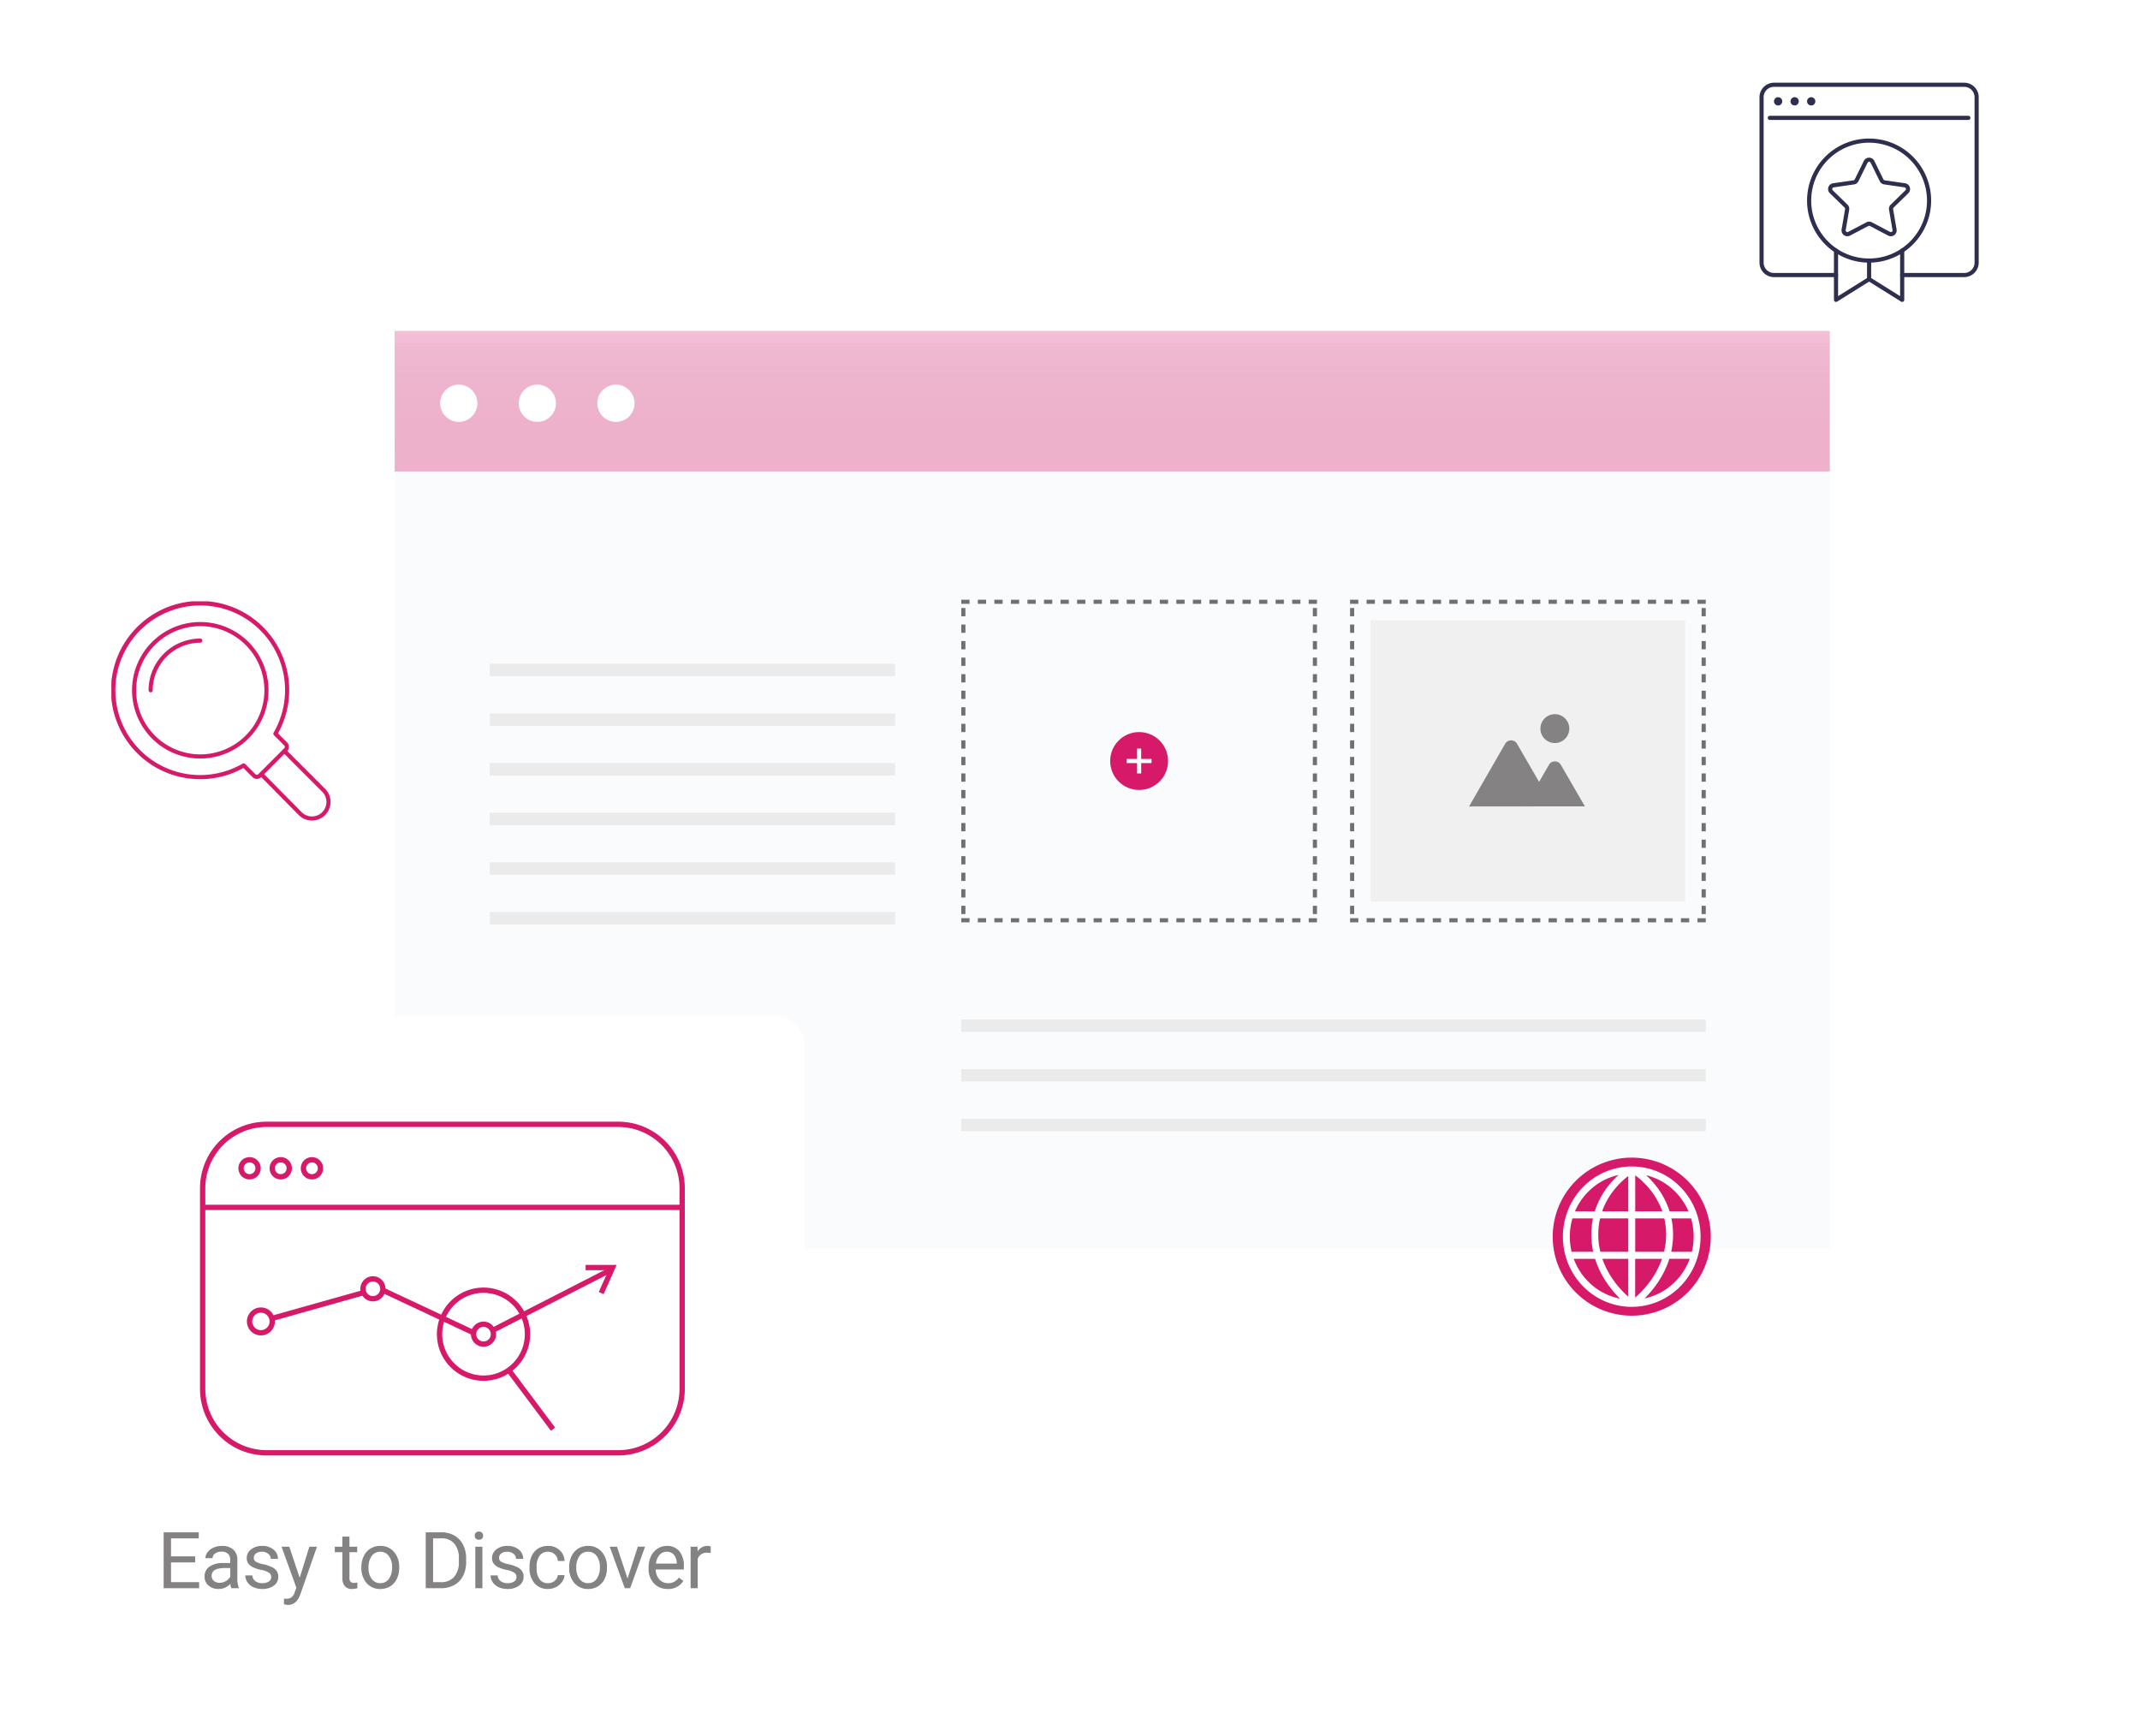 <svg xmlns="http://www.w3.org/2000/svg" xmlns:xlink="http://www.w3.org/1999/xlink" width="517.426" height="419.72" viewBox="0 0 517.426 419.72">
  <defs>
    <filter id="Rectangle_537" x="391.426" y="0" width="121" height="98" filterUnits="userSpaceOnUse">
      <feOffset dy="3" input="SourceAlpha"/>
      <feGaussianBlur stdDeviation="3" result="blur"/>
      <feFlood flood-opacity="0.082"/>
      <feComposite operator="in" in2="blur"/>
      <feComposite in="SourceGraphic"/>
    </filter>
    <filter id="Rectangle_3953" x="20.426" y="8" width="497" height="369" filterUnits="userSpaceOnUse">
      <feOffset dy="3" input="SourceAlpha"/>
      <feGaussianBlur stdDeviation="25" result="blur-2"/>
      <feFlood flood-opacity="0.098"/>
      <feComposite operator="in" in2="blur-2"/>
      <feComposite in="SourceGraphic"/>
    </filter>
    <linearGradient id="linear-gradient" x1="0.5" x2="0.5" y2="2.848" gradientUnits="objectBoundingBox">
      <stop offset="0" stop-color="#d72470" stop-opacity="0.29"/>
      <stop offset="1" stop-color="#fff" stop-opacity="0.988"/>
    </linearGradient>
    <clipPath id="clip-path">
      <rect id="Rectangle_3956" data-name="Rectangle 3956" width="28" height="22.312" fill="#848283"/>
    </clipPath>
    <filter id="Path_4581" x="0" y="230.585" width="209.574" height="189.135" filterUnits="userSpaceOnUse">
      <feOffset dy="3" input="SourceAlpha"/>
      <feGaussianBlur stdDeviation="5" result="blur-3"/>
      <feFlood flood-opacity="0.161"/>
      <feComposite operator="in" in2="blur-3"/>
      <feComposite in="SourceGraphic"/>
    </filter>
    <clipPath id="clip-path-2">
      <rect id="Rectangle_3970" data-name="Rectangle 3970" width="53" height="52.998" fill="#d61a69"/>
    </clipPath>
    <clipPath id="clip-path-3">
      <rect id="Rectangle_3971" data-name="Rectangle 3971" width="53" height="53" fill="#2e2e4e"/>
    </clipPath>
    <clipPath id="clip-path-4">
      <rect id="Rectangle_3973" data-name="Rectangle 3973" width="38.214" height="38.214" fill="none"/>
    </clipPath>
  </defs>
  <g id="Group_3937" data-name="Group 3937" transform="translate(-666.574 -2175)">
    <g id="Group_3846" data-name="Group 3846" transform="translate(128.806 2009.341)">
      <g transform="matrix(1, 0, 0, 1, 537.77, 165.66)" filter="url(#Rectangle_537)">
        <rect id="Rectangle_537-2" data-name="Rectangle 537" width="103" height="80" rx="10" transform="translate(400.43 6)" fill="#fff"/>
      </g>
    </g>
    <g id="Group_3843" data-name="Group 3843" transform="translate(-25 647)">
      <g transform="matrix(1, 0, 0, 1, 691.57, 1528)" filter="url(#Rectangle_3953)">
        <rect id="Rectangle_3953-2" data-name="Rectangle 3953" width="347" height="219" transform="translate(95.43 80)" fill="#f9fbfc"/>
      </g>
      <rect id="Rectangle_3954" data-name="Rectangle 3954" width="347" height="34" transform="translate(787 1608)" fill="url(#linear-gradient)"/>
      <g id="Group_3817" data-name="Group 3817" style="isolation: isolate">
        <circle id="Ellipse_160" data-name="Ellipse 160" cx="4.5" cy="4.5" r="4.5" transform="translate(798 1621)" fill="#fff" style="mix-blend-mode: multiply;isolation: isolate"/>
        <circle id="Ellipse_161" data-name="Ellipse 161" cx="4.5" cy="4.5" r="4.5" transform="translate(817 1621)" fill="#fff" style="mix-blend-mode: multiply;isolation: isolate"/>
        <circle id="Ellipse_162" data-name="Ellipse 162" cx="4.5" cy="4.5" r="4.5" transform="translate(836 1621)" fill="#fff" style="mix-blend-mode: multiply;isolation: isolate"/>
      </g>
      <g id="Group_3821" data-name="Group 3821" transform="translate(1017.529 1673)">
        <rect id="Rectangle_3955" data-name="Rectangle 3955" width="76" height="68" transform="translate(5.471 5)" fill="#f0f0f0"/>
        <path id="Rectangle_3957" data-name="Rectangle 3957" d="M0,0H2V1H0ZM4,0H6V1H4ZM8,0h2V1H8Zm4,0h2V1H12Zm4,0h2V1H16Zm4,0h2V1H20Zm4,0h2V1H24Zm4,0h2V1H28Zm4,0h2V1H32Zm4,0h2V1H36Zm4,0h2V1H40Zm4,0h2V1H44Zm4,0h2V1H48Zm4,0h2V1H52Zm4,0h2V1H56Zm4,0h2V1H60Zm4,0h2V1H64Zm4,0h2V1H68Zm4,0h2V1H72Zm4,0h2V1H76Zm4,0h2V1H80Zm4,0h2V1H84Zm1,2h1V4H85Zm0,4h1V8H85Zm0,4h1v2H85Zm0,4h1v2H85Zm0,4h1v2H85Zm0,4h1v2H85Zm0,4h1v2H85Zm0,4h1v2H85Zm0,4h1v2H85Zm0,4h1v2H85Zm0,4h1v2H85Zm0,4h1v2H85Zm0,4h1v2H85Zm0,4h1v2H85Zm0,4h1v2H85Zm0,4h1v2H85Zm0,4h1v2H85Zm0,4h1v2H85Zm0,4h1v2H85Zm-1,3h2v1H84Zm-4,0h2v1H80Zm-4,0h2v1H76Zm-4,0h2v1H72Zm-4,0h2v1H68Zm-4,0h2v1H64Zm-4,0h2v1H60Zm-4,0h2v1H56Zm-4,0h2v1H52Zm-4,0h2v1H48Zm-4,0h2v1H44Zm-4,0h2v1H40Zm-4,0h2v1H36Zm-4,0h2v1H32Zm-4,0h2v1H28Zm-4,0h2v1H24Zm-4,0h2v1H20Zm-4,0h2v1H16Zm-4,0h2v1H12ZM8,77h2v1H8ZM4,77H6v1H4ZM0,77H2v1H0Zm0-3H1v2H0Zm0-4H1v2H0Zm0-4H1v2H0Zm0-4H1v2H0Zm0-4H1v2H0Zm0-4H1v2H0Zm0-4H1v2H0Zm0-4H1v2H0Zm0-4H1v2H0Zm0-4H1v2H0Zm0-4H1v2H0Zm0-4H1v2H0Zm0-4H1v2H0Zm0-4H1v2H0Zm0-4H1v2H0Zm0-4H1v2H0Zm0-4H1v2H0ZM0,6H1V8H0ZM0,2H1V4H0Z" transform="translate(0.471)" fill="#707070"/>
        <g id="Group_3820" data-name="Group 3820" transform="translate(29.247 27.676)">
          <g id="Group_3819" data-name="Group 3819">
            <g id="Group_3818" data-name="Group 3818" clip-path="url(#clip-path)">
              <path id="Path_4544" data-name="Path 4544" d="M448.326,389.036l5.792-10.058a1.655,1.655,0,0,1,2.867,0l5.815,10.045Z" transform="translate(-434.8 -366.739)" fill="#848283"/>
              <path id="Path_4545" data-name="Path 4545" d="M0,225.675l8.728-15.156a1.655,1.655,0,0,1,2.866,0l8.762,15.136Z" transform="translate(0 -203.363)" fill="#848283"/>
              <path id="Path_4546" data-name="Path 4546" d="M571.794,3.494A3.49,3.49,0,1,0,575.28,0a3.49,3.49,0,0,0-3.486,3.494" transform="translate(-554.542 0)" fill="#848283"/>
            </g>
          </g>
        </g>
      </g>
      <g id="Group_3822" data-name="Group 3822" transform="translate(924 1673)">
        <path id="Rectangle_3957-2" data-name="Rectangle 3957" d="M0,0H2V1H0ZM4,0H6V1H4ZM8,0h2V1H8Zm4,0h2V1H12Zm4,0h2V1H16Zm4,0h2V1H20Zm4,0h2V1H24Zm4,0h2V1H28Zm4,0h2V1H32Zm4,0h2V1H36Zm4,0h2V1H40Zm4,0h2V1H44Zm4,0h2V1H48Zm4,0h2V1H52Zm4,0h2V1H56Zm4,0h2V1H60Zm4,0h2V1H64Zm4,0h2V1H68Zm4,0h2V1H72Zm4,0h2V1H76Zm4,0h2V1H80Zm4,0h2V1H84Zm1,2h1V4H85Zm0,4h1V8H85Zm0,4h1v2H85Zm0,4h1v2H85Zm0,4h1v2H85Zm0,4h1v2H85Zm0,4h1v2H85Zm0,4h1v2H85Zm0,4h1v2H85Zm0,4h1v2H85Zm0,4h1v2H85Zm0,4h1v2H85Zm0,4h1v2H85Zm0,4h1v2H85Zm0,4h1v2H85Zm0,4h1v2H85Zm0,4h1v2H85Zm0,4h1v2H85Zm0,4h1v2H85Zm-1,3h2v1H84Zm-4,0h2v1H80Zm-4,0h2v1H76Zm-4,0h2v1H72Zm-4,0h2v1H68Zm-4,0h2v1H64Zm-4,0h2v1H60Zm-4,0h2v1H56Zm-4,0h2v1H52Zm-4,0h2v1H48Zm-4,0h2v1H44Zm-4,0h2v1H40Zm-4,0h2v1H36Zm-4,0h2v1H32Zm-4,0h2v1H28Zm-4,0h2v1H24Zm-4,0h2v1H20Zm-4,0h2v1H16Zm-4,0h2v1H12ZM8,77h2v1H8ZM4,77H6v1H4ZM0,77H2v1H0Zm0-3H1v2H0Zm0-4H1v2H0Zm0-4H1v2H0Zm0-4H1v2H0Zm0-4H1v2H0Zm0-4H1v2H0Zm0-4H1v2H0Zm0-4H1v2H0Zm0-4H1v2H0Zm0-4H1v2H0Zm0-4H1v2H0Zm0-4H1v2H0Zm0-4H1v2H0Zm0-4H1v2H0Zm0-4H1v2H0Zm0-4H1v2H0Zm0-4H1v2H0ZM0,6H1V8H0ZM0,2H1V4H0Z" transform="translate(0 0)" fill="#707070"/>
      </g>
      <g id="Group_3823" data-name="Group 3823" transform="translate(-16 10)">
        <path id="Line_302" data-name="Line 302" d="M98,1.5H0v-3H98Z" transform="translate(826 1692)" fill="#ebebeb"/>
        <path id="Line_307" data-name="Line 307" d="M98,1.5H0v-3H98Z" transform="translate(826 1680)" fill="#ebebeb"/>
        <path id="Line_303" data-name="Line 303" d="M98,1.5H0v-3H98Z" transform="translate(826 1704)" fill="#ebebeb"/>
        <path id="Line_304" data-name="Line 304" d="M98,1.5H0v-3H98Z" transform="translate(826 1716)" fill="#ebebeb"/>
        <path id="Line_305" data-name="Line 305" d="M98,1.5H0v-3H98Z" transform="translate(826 1728)" fill="#ebebeb"/>
        <path id="Line_306" data-name="Line 306" d="M98,1.5H0v-3H98Z" transform="translate(826 1740)" fill="#ebebeb"/>
      </g>
      <g id="Group_3826" data-name="Group 3826" transform="translate(98 96)">
        <path id="Line_302-2" data-name="Line 302" d="M180,1.5H0v-3H180Z" transform="translate(826 1692)" fill="#ebebeb"/>
        <path id="Line_307-2" data-name="Line 307" d="M180,1.5H0v-3H180Z" transform="translate(826 1680)" fill="#ebebeb"/>
        <path id="Line_303-2" data-name="Line 303" d="M180,1.5H0v-3H180Z" transform="translate(826 1704)" fill="#ebebeb"/>
      </g>
      <g id="Group_3825" data-name="Group 3825" transform="translate(-1)">
        <circle id="Ellipse_163" data-name="Ellipse 163" cx="7" cy="7" r="7" transform="translate(961 1705)" fill="#d61a69"/>
        <g id="Group_3824" data-name="Group 3824" transform="translate(0.5 0.5)">
          <path id="Line_308" data-name="Line 308" d="M6,.5H0v-1H6Z" transform="translate(964.5 1711.5)" fill="#fff"/>
          <path id="Line_309" data-name="Line 309" d="M.5,6h-1V0h1Z" transform="translate(967.5 1708.5)" fill="#fff"/>
        </g>
      </g>
    </g>
    <g id="Group_3855" data-name="Group 3855" transform="translate(-331.426)">
      <g id="Group_3844" data-name="Group 3844" transform="translate(367.426 1037)">
        <g transform="matrix(1, 0, 0, 1, 630.57, 1138)" filter="url(#Path_4581)">
          <path id="Path_4581-2" data-name="Path 4581" d="M7.3,0H172.274a7.3,7.3,0,0,1,7.3,7.3V151.835a7.3,7.3,0,0,1-7.3,7.3H7.3a7.3,7.3,0,0,1-7.3-7.3V7.3A7.3,7.3,0,0,1,7.3,0Z" transform="translate(15 242.59)" fill="#fff"/>
        </g>
        <path id="Stay_connected_with" data-name="Stay connected with" d="M9.2-6.244H3.349v4.787h6.8V0H1.568V-13.508h8.489v1.457H3.349V-7.7H9.2ZM17.943,0A3.605,3.605,0,0,1,17.7-1.058,3.829,3.829,0,0,1,14.844.186a3.543,3.543,0,0,1-2.435-.84,2.716,2.716,0,0,1-.951-2.129A2.838,2.838,0,0,1,12.65-5.219,5.621,5.621,0,0,1,16-6.086h1.67v-.789a1.928,1.928,0,0,0-.538-1.433,2.163,2.163,0,0,0-1.586-.533,2.5,2.5,0,0,0-1.54.464,1.367,1.367,0,0,0-.622,1.123H11.662A2.369,2.369,0,0,1,12.2-8.707a3.641,3.641,0,0,1,1.447-1.109,4.869,4.869,0,0,1,2.009-.408,3.968,3.968,0,0,1,2.718.867A3.129,3.129,0,0,1,19.39-6.967v4.62a5.649,5.649,0,0,0,.353,2.2V0ZM15.095-1.308a3.016,3.016,0,0,0,1.531-.417,2.525,2.525,0,0,0,1.048-1.085v-2.06H16.329q-3.154,0-3.154,1.846a1.562,1.562,0,0,0,.538,1.262A2.068,2.068,0,0,0,15.095-1.308ZM27.574-2.663a1.263,1.263,0,0,0-.524-1.081,5.045,5.045,0,0,0-1.828-.663,8.641,8.641,0,0,1-2.069-.668A2.943,2.943,0,0,1,22.021-6a2.219,2.219,0,0,1-.366-1.28A2.6,2.6,0,0,1,22.7-9.37a4.076,4.076,0,0,1,2.667-.854,4.194,4.194,0,0,1,2.769.881A2.8,2.8,0,0,1,29.2-7.088H27.472a1.549,1.549,0,0,0-.6-1.215,2.242,2.242,0,0,0-1.508-.51,2.346,2.346,0,0,0-1.466.408,1.285,1.285,0,0,0-.529,1.067,1.041,1.041,0,0,0,.492.937,6.05,6.05,0,0,0,1.777.6,9.257,9.257,0,0,1,2.083.687,3.038,3.038,0,0,1,1.183.96,2.361,2.361,0,0,1,.385,1.368A2.569,2.569,0,0,1,28.214-.626a4.514,4.514,0,0,1-2.792.812,5.055,5.055,0,0,1-2.134-.427,3.47,3.47,0,0,1-1.452-1.192,2.873,2.873,0,0,1-.524-1.656h1.716a1.777,1.777,0,0,0,.691,1.368,2.681,2.681,0,0,0,1.7.506,2.768,2.768,0,0,0,1.563-.394A1.212,1.212,0,0,0,27.574-2.663Zm6.884.148L36.8-10.038h1.837L34.6,1.549q-.937,2.5-2.978,2.5l-.325-.028-.64-.121V2.514l.464.037A2.284,2.284,0,0,0,32.477,2.2a2.551,2.551,0,0,0,.8-1.29l.38-1.021-3.581-9.927h1.874Zm12.034-9.955v2.431h1.874v1.327H46.492v6.233a1.393,1.393,0,0,0,.25.906,1.054,1.054,0,0,0,.854.3,4.155,4.155,0,0,0,.816-.111V0A5,5,0,0,1,47.1.186a2.137,2.137,0,0,1-1.735-.7,2.989,2.989,0,0,1-.584-1.976V-8.711H42.948v-1.327h1.828v-2.431Zm2.886,7.357a5.929,5.929,0,0,1,.58-2.653,4.325,4.325,0,0,1,1.614-1.818,4.394,4.394,0,0,1,2.361-.64A4.233,4.233,0,0,1,57.25-8.8a5.461,5.461,0,0,1,1.266,3.776v.121a5.981,5.981,0,0,1-.561,2.63,4.262,4.262,0,0,1-1.6,1.814,4.445,4.445,0,0,1-2.4.649,4.223,4.223,0,0,1-3.307-1.419,5.433,5.433,0,0,1-1.266-3.757Zm1.726.2a4.294,4.294,0,0,0,.775,2.681,2.479,2.479,0,0,0,2.073,1.011A2.464,2.464,0,0,0,56.03-2.24a4.7,4.7,0,0,0,.77-2.871,4.287,4.287,0,0,0-.784-2.677,2.492,2.492,0,0,0-2.083-1.025A2.465,2.465,0,0,0,51.883-7.8,4.661,4.661,0,0,0,51.1-4.908ZM64.938,0V-13.508h3.813a6.138,6.138,0,0,1,3.117.779,5.271,5.271,0,0,1,2.092,2.217,7.217,7.217,0,0,1,.747,3.3v.863A7.242,7.242,0,0,1,73.969-3,5.188,5.188,0,0,1,71.863-.789,6.529,6.529,0,0,1,68.676,0Zm1.781-12.051V-1.457h1.874A4.077,4.077,0,0,0,71.8-2.738a5.294,5.294,0,0,0,1.146-3.649v-.789a5.378,5.378,0,0,0-1.081-3.579,3.846,3.846,0,0,0-3.066-1.3ZM78.641,0H76.925V-10.038h1.716ZM76.785-12.7a1.025,1.025,0,0,1,.255-.705.958.958,0,0,1,.756-.288.973.973,0,0,1,.761.288,1.014,1.014,0,0,1,.26.705.98.98,0,0,1-.26.7.99.99,0,0,1-.761.278A.975.975,0,0,1,77.041-12,.991.991,0,0,1,76.785-12.7ZM86.88-2.663a1.263,1.263,0,0,0-.524-1.081,5.045,5.045,0,0,0-1.828-.663,8.641,8.641,0,0,1-2.069-.668A2.943,2.943,0,0,1,81.327-6a2.219,2.219,0,0,1-.366-1.28A2.6,2.6,0,0,1,82-9.37a4.076,4.076,0,0,1,2.667-.854,4.194,4.194,0,0,1,2.769.881A2.8,2.8,0,0,1,88.5-7.088H86.778a1.549,1.549,0,0,0-.6-1.215,2.242,2.242,0,0,0-1.508-.51,2.347,2.347,0,0,0-1.466.408,1.285,1.285,0,0,0-.529,1.067,1.041,1.041,0,0,0,.492.937,6.05,6.05,0,0,0,1.777.6,9.257,9.257,0,0,1,2.083.687,3.038,3.038,0,0,1,1.183.96A2.361,2.361,0,0,1,88.6-2.783,2.569,2.569,0,0,1,87.52-.626a4.514,4.514,0,0,1-2.792.812,5.055,5.055,0,0,1-2.134-.427,3.47,3.47,0,0,1-1.452-1.192,2.873,2.873,0,0,1-.524-1.656h1.716a1.777,1.777,0,0,0,.691,1.368,2.681,2.681,0,0,0,1.7.506,2.768,2.768,0,0,0,1.563-.394A1.212,1.212,0,0,0,86.88-2.663Zm7.627,1.447a2.472,2.472,0,0,0,1.6-.557,1.958,1.958,0,0,0,.761-1.392H98.5A3.112,3.112,0,0,1,97.9-1.521,3.911,3.911,0,0,1,96.441-.278a4.216,4.216,0,0,1-1.934.464,4.135,4.135,0,0,1-3.261-1.368,5.45,5.45,0,0,1-1.211-3.743v-.288a6.043,6.043,0,0,1,.538-2.607,4.1,4.1,0,0,1,1.545-1.772,4.388,4.388,0,0,1,2.38-.631A4.026,4.026,0,0,1,97.3-9.212,3.614,3.614,0,0,1,98.5-6.587H96.872a2.365,2.365,0,0,0-.738-1.6A2.294,2.294,0,0,0,94.5-8.813a2.4,2.4,0,0,0-2.027.942,4.422,4.422,0,0,0-.719,2.723v.325a4.334,4.334,0,0,0,.714,2.672A2.414,2.414,0,0,0,94.507-1.215Zm5.113-3.9a5.929,5.929,0,0,1,.58-2.653,4.326,4.326,0,0,1,1.614-1.818,4.394,4.394,0,0,1,2.361-.64A4.233,4.233,0,0,1,107.491-8.8a5.461,5.461,0,0,1,1.266,3.776v.121a5.981,5.981,0,0,1-.561,2.63,4.262,4.262,0,0,1-1.6,1.814,4.445,4.445,0,0,1-2.4.649,4.223,4.223,0,0,1-3.307-1.419,5.433,5.433,0,0,1-1.266-3.757Zm1.726.2a4.294,4.294,0,0,0,.775,2.681,2.479,2.479,0,0,0,2.073,1.011,2.464,2.464,0,0,0,2.078-1.025,4.7,4.7,0,0,0,.77-2.871,4.287,4.287,0,0,0-.784-2.677,2.492,2.492,0,0,0-2.083-1.025,2.465,2.465,0,0,0-2.05,1.011A4.661,4.661,0,0,0,101.345-4.908Zm12.386,2.579,2.486-7.709h1.753L114.371,0h-1.308l-3.637-10.038h1.753Zm9.7,2.514a4.386,4.386,0,0,1-3.321-1.341,4.976,4.976,0,0,1-1.28-3.586v-.315a6.024,6.024,0,0,1,.571-2.667A4.451,4.451,0,0,1,121-9.56a4.012,4.012,0,0,1,2.222-.663,3.759,3.759,0,0,1,3.043,1.29,5.583,5.583,0,0,1,1.085,3.692v.714h-6.8a3.568,3.568,0,0,0,.867,2.4,2.727,2.727,0,0,0,2.111.914,2.989,2.989,0,0,0,1.54-.371,3.87,3.87,0,0,0,1.1-.983l1.048.816A4.215,4.215,0,0,1,123.435.186Zm-.213-9a2.289,2.289,0,0,0-1.744.756,3.675,3.675,0,0,0-.872,2.12h5.028v-.13a3.269,3.269,0,0,0-.705-2.027A2.155,2.155,0,0,0,123.222-8.813Zm10.614.315a5.143,5.143,0,0,0-.844-.065A2.262,2.262,0,0,0,130.7-7.125V0h-1.716V-10.038h1.67l.028,1.16a2.672,2.672,0,0,1,2.394-1.345,1.753,1.753,0,0,1,.761.13Z" transform="translate(668.574 1522)" fill="#848283"/>
      </g>
      <g id="Group_3845" data-name="Group 3845" transform="translate(4.358 -181.797)">
        <path id="Rectangle_3969" data-name="Rectangle 3969" d="M15.444-.641h85.049a16.085,16.085,0,0,1,16.085,16.085v48.53a16.085,16.085,0,0,1-16.085,16.085H15.444A16.086,16.086,0,0,1-.642,63.974V15.444A16.086,16.086,0,0,1,15.444-.641Zm85.049,79.418a14.819,14.819,0,0,0,14.8-14.8V15.444a14.819,14.819,0,0,0-14.8-14.8H15.444a14.819,14.819,0,0,0-14.8,14.8v48.53a14.819,14.819,0,0,0,14.8,14.8Z" transform="translate(1042.642 2628.643)" fill="#d61a69"/>
        <path id="Line_319" data-name="Line 319" d="M115.937.641H0V-.641H115.937Z" transform="translate(1042.642 2648.723)" fill="#d61a69"/>
        <path id="Ellipse_170" data-name="Ellipse 170" d="M2.057-.642a2.7,2.7,0,1,1-2.7,2.7A2.7,2.7,0,0,1,2.057-.642Zm0,4.114A1.416,1.416,0,1,0,.641,2.057,1.417,1.417,0,0,0,2.057,3.473Z" transform="translate(1051.927 2637.213)" fill="#d61a69"/>
        <path id="Ellipse_171" data-name="Ellipse 171" d="M2.057-.642a2.7,2.7,0,1,1-2.7,2.7A2.7,2.7,0,0,1,2.057-.642Zm0,4.114A1.416,1.416,0,1,0,.641,2.057,1.417,1.417,0,0,0,2.057,3.473Z" transform="translate(1059.469 2637.213)" fill="#d61a69"/>
        <path id="Ellipse_172" data-name="Ellipse 172" d="M2.057-.642a2.7,2.7,0,1,1-2.7,2.7A2.7,2.7,0,0,1,2.057-.642Zm0,4.114A1.416,1.416,0,1,0,.641,2.057,1.417,1.417,0,0,0,2.057,3.473Z" transform="translate(1067.012 2637.213)" fill="#d61a69"/>
        <path id="Ellipse_173" data-name="Ellipse 173" d="M2.743-.641A3.384,3.384,0,1,1-.641,2.743,3.388,3.388,0,0,1,2.743-.641Zm0,5.485a2.1,2.1,0,1,0-2.1-2.1A2.1,2.1,0,0,0,2.743,4.844Z" transform="translate(1053.984 2673.554)" fill="#d61a69"/>
        <path id="Ellipse_174" data-name="Ellipse 174" d="M2.4-.642A3.041,3.041,0,1,1-.642,2.4,3.045,3.045,0,0,1,2.4-.642Zm0,4.8A1.758,1.758,0,1,0,.641,2.4,1.76,1.76,0,0,0,2.4,4.158Z" transform="translate(1081.411 2666.011)" fill="#d61a69"/>
        <path id="Ellipse_175" data-name="Ellipse 175" d="M2.4-.642A3.041,3.041,0,1,1-.642,2.4,3.045,3.045,0,0,1,2.4-.642Zm0,4.8A1.758,1.758,0,1,0,.641,2.4,1.76,1.76,0,0,0,2.4,4.158Z" transform="translate(1108.152 2676.982)" fill="#d61a69"/>
        <path id="Ellipse_176" data-name="Ellipse 176" d="M10.628-.642A11.269,11.269,0,0,1,18.6,18.6,11.269,11.269,0,0,1,2.659,2.659,11.2,11.2,0,0,1,10.628-.642Zm0,21.256A9.986,9.986,0,1,0,.641,10.628,10,10,0,0,0,10.628,20.614Z" transform="translate(1099.924 2668.754)" fill="#d61a69"/>
        <path id="Line_320" data-name="Line 320" d="M.174,6.823-.174,5.588,21.867-.617,22.214.617Z" transform="translate(1059.37 2669.37)" fill="#d61a69"/>
        <path id="Line_321" data-name="Line 321" d="M21.669,10.866-.272.581.272-.581,22.214,9.7Z" transform="translate(1086.211 2668.754)" fill="#d61a69"/>
        <path id="Line_322" data-name="Line 322" d="M.292,14.97l-.585-1.142L27.82-.571,28.405.571Z" transform="translate(1112.952 2663.955)" fill="#d61a69"/>
        <path id="Line_323" data-name="Line 323" d="M10.173,14.663-.514.384.514-.384,11.2,13.894Z" transform="translate(1116.665 2688.074)" fill="#d61a69"/>
        <path id="Path_4607" data-name="Path 4607" d="M140.041,57.574l-1.172-.521,2.342-5.269h-5.527V50.5h7.5Z" transform="translate(999.553 2612.127)" fill="#d61a69"/>
      </g>
    </g>
    <g id="Group_3848" data-name="Group 3848" transform="translate(693.5 2320.395)">
      <g id="Group_3847" data-name="Group 3847" clip-path="url(#clip-path-2)">
        <path id="Path_4608" data-name="Path 4608" d="M48.5,53a4.483,4.483,0,0,1-3.182-1.316l-9.432-9.54a.5.5,0,0,1,.711-.7l9.43,9.538a3.5,3.5,0,0,0,4.948-4.952l-9.484-9.484a.5.5,0,1,1,.707-.707l9.484,9.484A4.5,4.5,0,0,1,48.5,53" fill="#d61a69"/>
        <path id="Path_4609" data-name="Path 4609" d="M21.5,43A21.544,21.544,0,1,1,40.29,31.917l2.2,2.206a1.5,1.5,0,0,1,0,2.121l-6.251,6.251a1.5,1.5,0,0,1-2.121,0l-2.206-2.2A21.479,21.479,0,0,1,21.5,43m0-42A20.5,20.5,0,1,0,31.751,39.234a.5.5,0,0,1,.6.08l2.475,2.474a.5.5,0,0,0,.707,0l6.251-6.251a.5.5,0,0,0,0-.707l-2.475-2.475a.5.5,0,0,1-.079-.6A20.473,20.473,0,0,0,21.5,1" fill="#d61a69"/>
        <path id="Path_4610" data-name="Path 4610" d="M21.5,38A16.5,16.5,0,1,1,38,21.5,16.519,16.519,0,0,1,21.5,38m0-32A15.5,15.5,0,1,0,37,21.5,15.517,15.517,0,0,0,21.5,6" fill="#d61a69"/>
        <path id="Path_4611" data-name="Path 4611" d="M9.5,22a.5.5,0,0,1-.5-.5A12.514,12.514,0,0,1,21.5,9a.5.5,0,0,1,0,1A11.513,11.513,0,0,0,10,21.5a.5.5,0,0,1-.5.5" fill="#d61a69"/>
      </g>
    </g>
    <g id="Group_3850" data-name="Group 3850" transform="translate(1092 2195)">
      <g id="Group_3849" data-name="Group 3849" clip-path="url(#clip-path-3)">
        <path id="Path_4612" data-name="Path 4612" d="M49.5,47h-15a.5.5,0,0,1,0-1h15A2.5,2.5,0,0,0,52,43.5V3.5A2.5,2.5,0,0,0,49.5,1H3.5A2.5,2.5,0,0,0,1,3.5v40A2.5,2.5,0,0,0,3.5,46h15a.5.5,0,0,1,0,1H3.5A3.5,3.5,0,0,1,0,43.5V3.5A3.5,3.5,0,0,1,3.5,0h46A3.5,3.5,0,0,1,53,3.5v40A3.5,3.5,0,0,1,49.5,47" fill="#2e2e4e"/>
        <path id="Path_4613" data-name="Path 4613" d="M50.5,9H2.5a.5.5,0,0,1,0-1h48a.5.5,0,0,1,0,1" fill="#2e2e4e"/>
        <path id="Path_4614" data-name="Path 4614" d="M5.5,4.5a1,1,0,1,1-1-1,1,1,0,0,1,1,1" fill="#2e2e4e"/>
        <path id="Path_4615" data-name="Path 4615" d="M9.5,4.5a1,1,0,1,1-1-1,1,1,0,0,1,1,1" fill="#2e2e4e"/>
        <path id="Path_4616" data-name="Path 4616" d="M13.5,4.5a1,1,0,1,1-1-1,1,1,0,0,1,1,1" fill="#2e2e4e"/>
        <path id="Path_4617" data-name="Path 4617" d="M34.5,53a.5.5,0,0,1-.265-.076L26.5,48.09l-7.735,4.834A.5.5,0,0,1,18,52.5V40.6a.5.5,0,0,1,1,0v11l7.235-4.522a.5.5,0,0,1,.53,0L34,51.6V40.593a.5.5,0,0,1,1,0V52.5a.5.5,0,0,1-.258.438A.507.507,0,0,1,34.5,53" fill="#2e2e4e"/>
        <path id="Path_4618" data-name="Path 4618" d="M26.5,43.5a15,15,0,1,1,15-15,15.017,15.017,0,0,1-15,15m0-29a14,14,0,1,0,14,14,14.015,14.015,0,0,0-14-14" fill="#2e2e4e"/>
        <path id="Path_4619" data-name="Path 4619" d="M26.5,48a.5.5,0,0,1-.5-.5V43a.5.5,0,0,1,1,0v4.5a.5.5,0,0,1-.5.5" fill="#2e2e4e"/>
        <path id="Path_4620" data-name="Path 4620" d="M21.243,37.119a1.413,1.413,0,0,1-1.389-1.651l.841-4.908a.41.41,0,0,0-.118-.364l-3.566-3.475a1.412,1.412,0,0,1,.783-2.409l4.927-.715a.411.411,0,0,0,.309-.225l2.2-4.466a1.412,1.412,0,0,1,2.532,0l2.2,4.465a.413.413,0,0,0,.31.226l4.927.715a1.412,1.412,0,0,1,.783,2.408L32.423,30.2a.41.41,0,0,0-.118.364l.841,4.908A1.41,1.41,0,0,1,31.1,36.955l-4.407-2.316a.412.412,0,0,0-.383,0L21.9,36.955a1.419,1.419,0,0,1-.658.164m5.257-18a.4.4,0,0,0-.369.23l-2.2,4.465a1.409,1.409,0,0,1-1.062.773l-4.928.716a.411.411,0,0,0-.228.7l3.566,3.474a1.416,1.416,0,0,1,.406,1.25l-.842,4.909a.4.4,0,0,0,.163.4.406.406,0,0,0,.434.031l4.407-2.316a1.407,1.407,0,0,1,1.314,0l4.407,2.316A.405.405,0,0,0,32,36.039a.4.4,0,0,0,.163-.4l-.842-4.909a1.414,1.414,0,0,1,.407-1.25L35.291,26a.411.411,0,0,0-.228-.7l-4.928-.716a1.411,1.411,0,0,1-1.063-.774l-2.2-4.464a.4.4,0,0,0-.369-.23" fill="#2e2e4e"/>
      </g>
    </g>
    <g id="Group_3854" data-name="Group 3854" transform="translate(1042 2454.893)">
      <g id="Group_3853" data-name="Group 3853" clip-path="url(#clip-path-4)">
        <path id="Path_4623" data-name="Path 4623" d="M38.214,19.106A19.107,19.107,0,1,1,19.107,0,19.107,19.107,0,0,1,38.214,19.106" transform="translate(0 0.001)" fill="#d61a69"/>
        <path id="Path_4624" data-name="Path 4624" d="M53.793,29.292A16.933,16.933,0,0,0,50.227,23.9a16.573,16.573,0,0,0-5.29-3.636,16.4,16.4,0,0,0-12.958,0,16.572,16.572,0,0,0-5.29,3.636,16.933,16.933,0,0,0-3.567,5.394,17.329,17.329,0,0,0,0,13.211A16.933,16.933,0,0,0,26.689,47.9a16.574,16.574,0,0,0,5.29,3.636,16.4,16.4,0,0,0,12.958,0,16.575,16.575,0,0,0,5.29-3.636A16.933,16.933,0,0,0,53.793,42.5a17.329,17.329,0,0,0,0-13.211M53.426,35.9A15.652,15.652,0,0,1,53,39.555h-5a19.612,19.612,0,0,0,.451-4.181,18.933,18.933,0,0,0-.4-3.891h4.749a15.594,15.594,0,0,1,.632,4.414M49.042,25.106a15.268,15.268,0,0,1,3.136,4.67H47.6q-.252-.8-.577-1.587a19.709,19.709,0,0,0-3.113-5.082,21.539,21.539,0,0,0-1.976-2.06,14.8,14.8,0,0,1,7.108,4.059M39.3,21.071a19.415,19.415,0,0,1,3.342,3.147,18,18,0,0,1,2.844,4.639q.19.455.351.919H39.3Zm7.032,10.413a17.145,17.145,0,0,1,.441,3.891,17.9,17.9,0,0,1-.5,4.181H39.3V31.484ZM30.368,35.374a17.146,17.146,0,0,1,.441-3.891H37.62v8.072H30.864a17.9,17.9,0,0,1-.5-4.181M37.62,21.238v8.538H31.3q.156-.446.337-.884a17.973,17.973,0,0,1,2.82-4.627,19.606,19.606,0,0,1,3.16-3.027m-9.747,3.868a14.786,14.786,0,0,1,7.4-4.127,21.54,21.54,0,0,0-2.051,2.128,19.706,19.706,0,0,0-3.113,5.082q-.326.782-.577,1.587h-4.8a15.266,15.266,0,0,1,3.136-4.67m-3.752,6.378h4.971a18.94,18.94,0,0,0-.4,3.891,19.619,19.619,0,0,0,.451,4.181H23.919a15.736,15.736,0,0,1,.2-8.072m3.752,15.206a15.253,15.253,0,0,1-3.437-5.426H29.6q.228.729.512,1.447A22.924,22.924,0,0,0,33.2,48.134a25.584,25.584,0,0,0,2.432,2.756,14.774,14.774,0,0,1-7.761-4.2m6.652.4a21.218,21.218,0,0,1-2.864-5.016q-.159-.4-.3-.807H37.62v9.163a23.62,23.62,0,0,1-3.1-3.34m4.77,3.532V41.263h6.479q-.134.389-.286.775a21.174,21.174,0,0,1-2.843,5A23.54,23.54,0,0,1,39.3,50.618m9.747-3.929a14.784,14.784,0,0,1-7.482,4.144,25.606,25.606,0,0,0,2.374-2.7,22.925,22.925,0,0,0,3.094-5.424q.284-.717.512-1.447h4.939a15.253,15.253,0,0,1-3.437,5.426" transform="translate(-19.351 -16.791)" fill="#fff"/>
      </g>
    </g>
  </g>
</svg>
